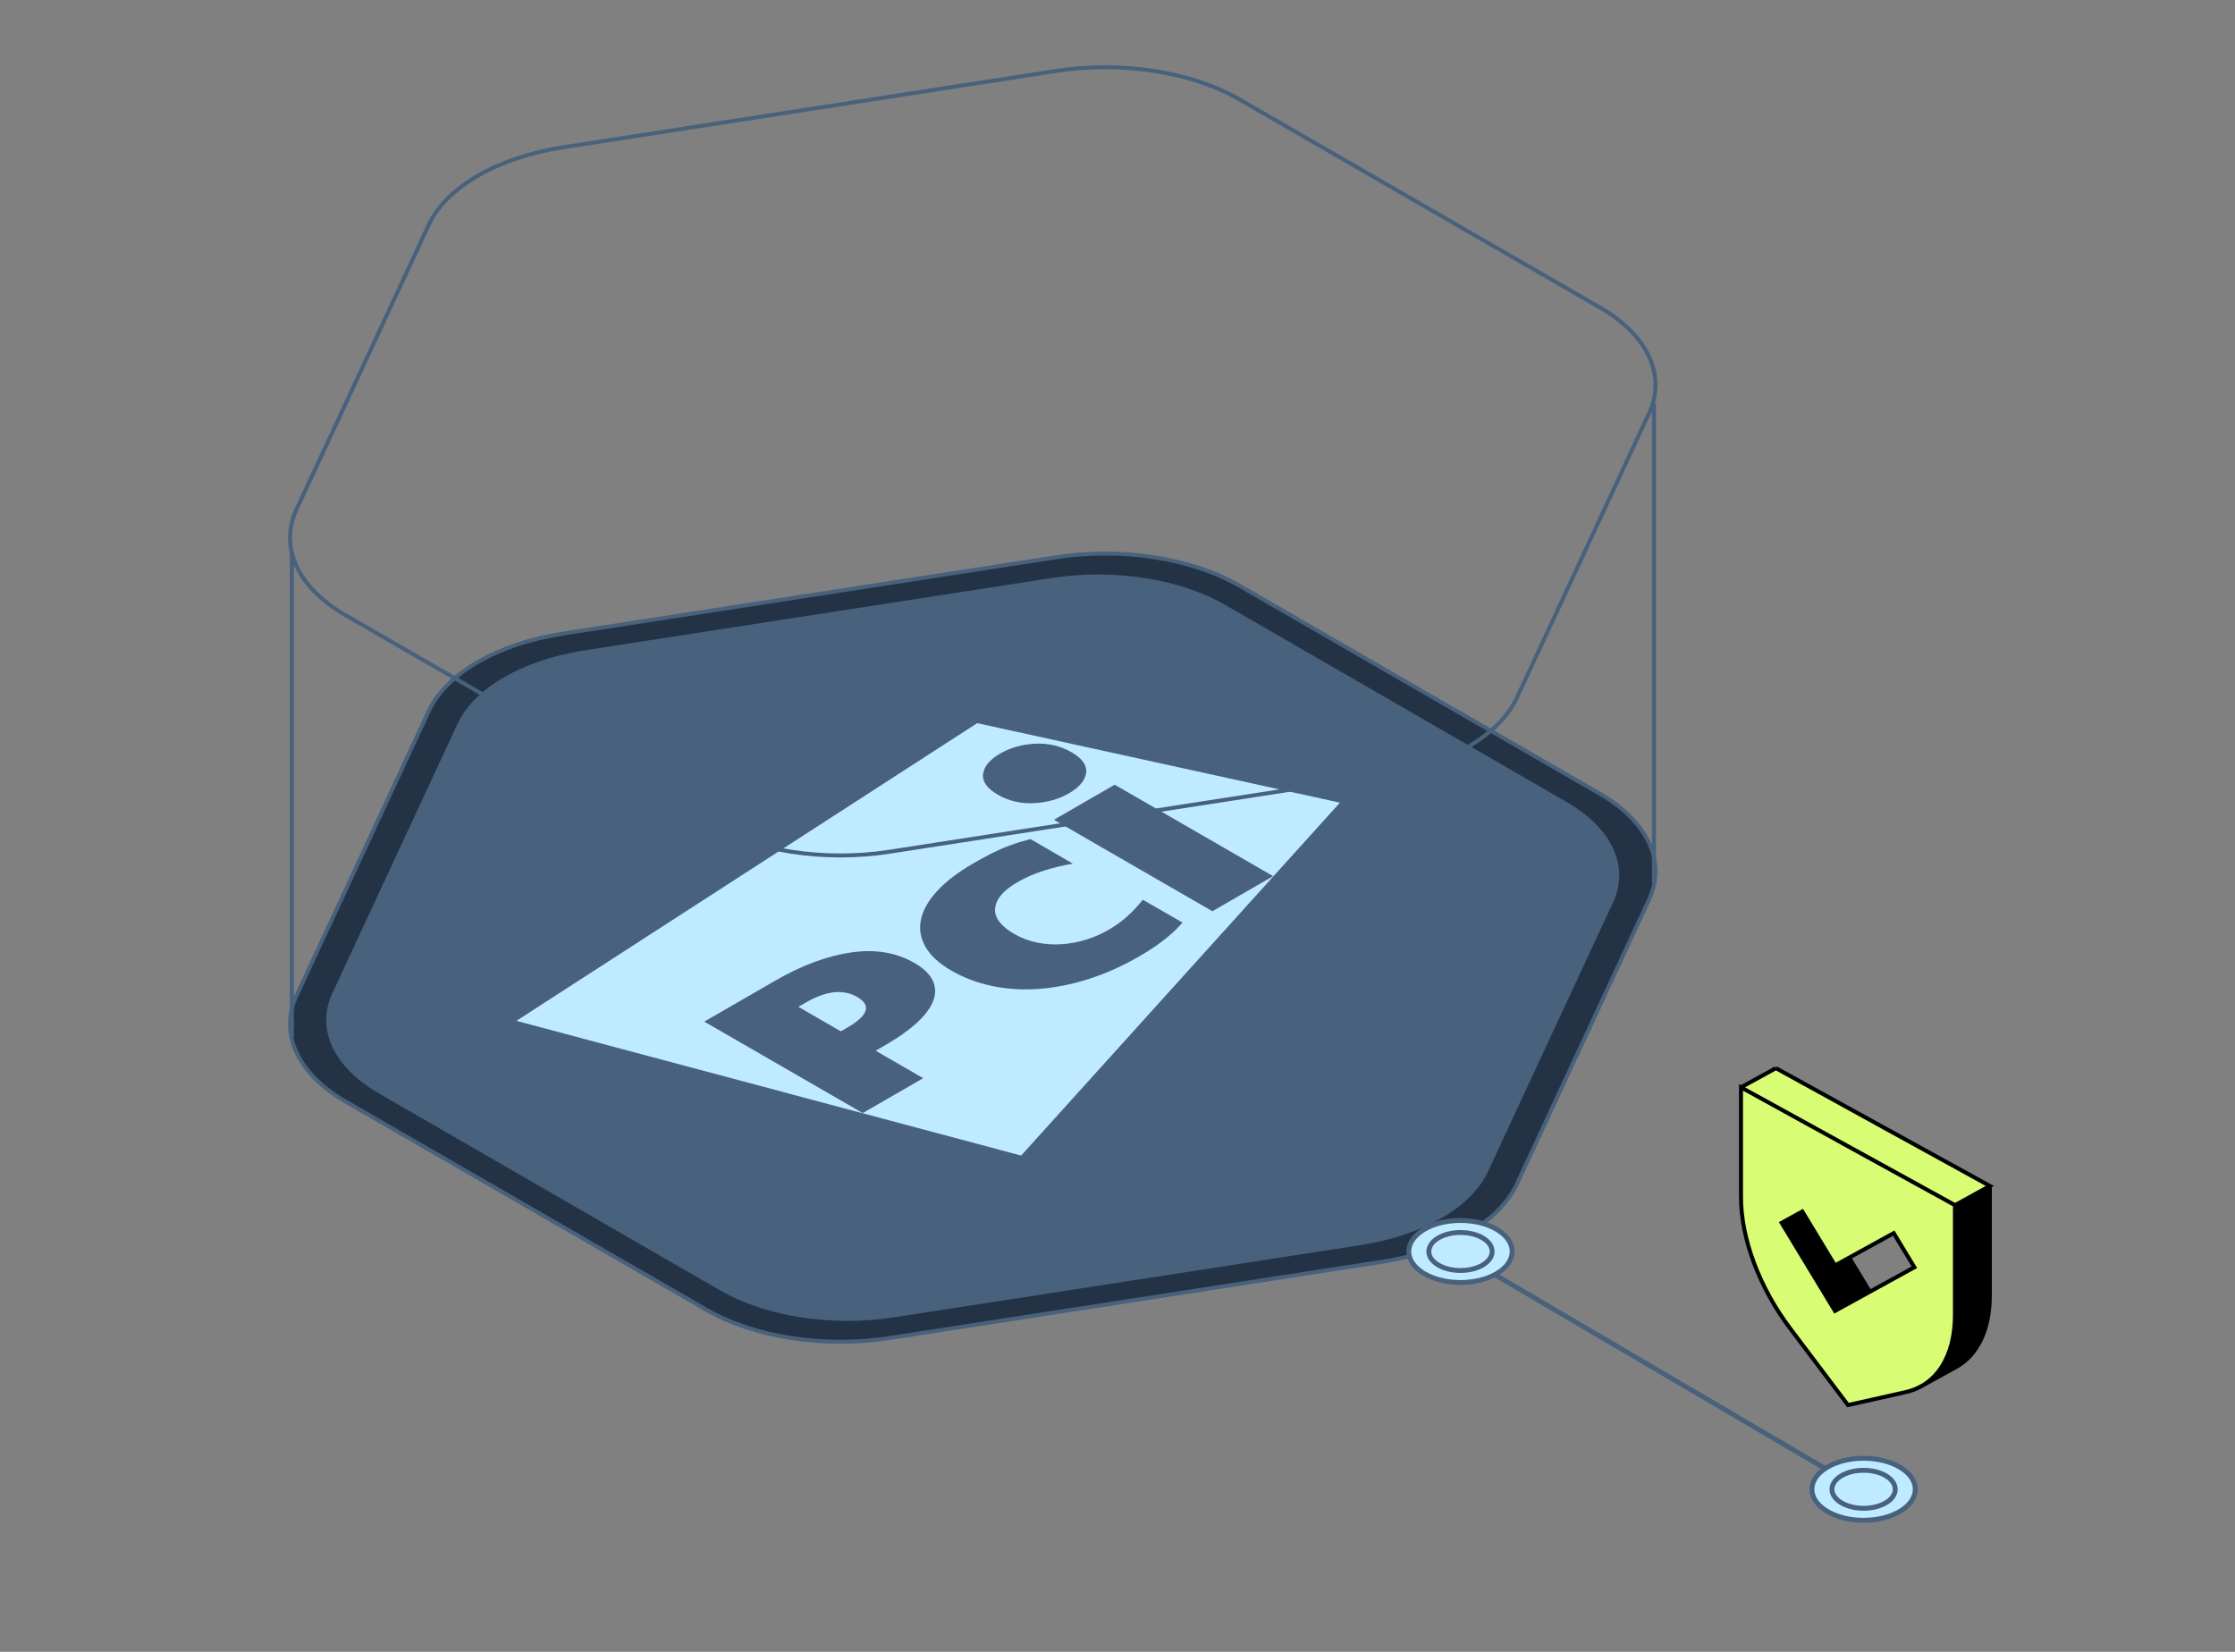 <svg width="230" height="170" viewBox="0 0 230 170" fill="none" xmlns="http://www.w3.org/2000/svg">
<rect x="0" y="0" width="230" height="170" fill="#808080" stroke="none"/>
<g clip-path="url(#clip0_20835_126682)">
<path d="M193.142 154.256L139.484 122.762" stroke="#48617C" stroke-width="0.5" stroke-miterlimit="10"/>
<path d="M195.542 155.527C193.464 156.773 190.097 156.773 188.019 155.527C185.942 154.281 185.942 152.259 188.019 151.013C190.097 149.767 193.464 149.767 195.542 151.013C197.619 152.259 197.619 154.281 195.542 155.527Z" fill="#BEEBFF" stroke="#48617C" stroke-width="0.502" stroke-miterlimit="10"/>
<path d="M191.78 155.226C193.579 155.226 195.037 154.351 195.037 153.271C195.037 152.192 193.579 151.316 191.78 151.316C189.982 151.316 188.523 152.192 188.523 153.271C188.523 154.351 189.982 155.226 191.78 155.226Z" fill="#BEEBFF" stroke="#48617C" stroke-width="0.502" stroke-miterlimit="10"/>
<path d="M108.656 57.353L57.945 65.206C51.198 66.251 45.928 69.294 44.118 73.189L30.515 102.464C28.705 106.359 30.631 110.514 35.567 113.364L72.673 134.785C77.609 137.635 84.807 138.747 91.554 137.702L142.265 129.849C149.012 128.804 154.282 125.761 156.092 121.867L169.695 92.591C171.505 88.696 169.579 84.541 164.643 81.691L127.537 60.27C122.6 57.42 115.402 56.308 108.656 57.353Z" fill="#233345" stroke="#48617C" stroke-width="0.408" stroke-miterlimit="10"/>
<path d="M108.201 59.49L60.181 66.926C53.792 67.916 48.802 70.796 47.087 74.485L34.206 102.207C32.492 105.895 34.316 109.83 38.99 112.529L74.128 132.814C78.802 135.512 85.618 136.565 92.007 135.575L140.028 128.139C146.416 127.149 151.407 124.269 153.121 120.58L166.002 92.858C167.716 89.17 165.893 85.235 161.218 82.536L126.081 62.251C121.406 59.553 114.59 58.5 108.201 59.49Z" fill="#48617C"/>
<line x1="30.032" y1="56.746" x2="30.032" y2="106.664" stroke="#48617C" stroke-width="0.408" stroke-miterlimit="10"/>
<line x1="170.204" y1="41.512" x2="170.204" y2="90.846" stroke="#48617C" stroke-width="0.408" stroke-miterlimit="10"/>
<path fill-rule="evenodd" clip-rule="evenodd" d="M124.764 93.779L131.016 90.17L114.711 80.757L108.46 84.366L124.764 93.779ZM102.699 81.794C103.796 82.428 105.022 82.716 106.375 82.657C107.725 82.597 108.939 82.258 110.008 81.64C111.079 81.022 111.665 80.322 111.769 79.543C111.87 78.762 111.372 78.055 110.274 77.421C109.153 76.774 107.915 76.479 106.563 76.537C105.211 76.596 103.999 76.934 102.928 77.552C101.858 78.17 101.271 78.871 101.169 79.652C101.067 80.432 101.577 81.147 102.699 81.794ZM121.696 94.949L117.602 92.595C117.093 93.235 116.561 93.805 116.005 94.307C115.454 94.809 114.803 95.275 114.059 95.705C113.336 96.122 112.566 96.457 111.75 96.709C110.934 96.963 110.107 97.117 109.269 97.174C108.431 97.23 107.594 97.177 106.756 97.013C105.923 96.849 105.134 96.554 104.393 96.126C102.961 95.299 102.297 94.408 102.407 93.453C102.52 92.497 103.276 91.615 104.678 90.805C105.551 90.302 106.484 89.895 107.477 89.585C108.471 89.275 109.449 89.043 110.411 88.887L106.046 86.355C104.976 86.645 104.926 86.641 103.722 87.086C102.526 87.53 101.369 88.159 100.157 88.859C98.585 89.766 97.346 90.715 96.439 91.7C95.534 92.687 94.98 93.667 94.774 94.641C94.568 95.614 94.725 96.551 95.243 97.451C95.764 98.354 96.652 99.167 97.914 99.895C99.189 100.632 100.591 101.158 102.121 101.478C103.649 101.796 105.242 101.893 106.904 101.773C108.563 101.651 110.266 101.315 112.009 100.762C113.753 100.21 115.486 99.437 117.208 98.443C118.42 97.743 119.413 97.066 120.187 96.408C120.963 95.751 121 95.682 121.696 94.949ZM94.094 99.099C92.22 98.017 90.043 97.658 87.567 98.023C85.09 98.389 82.49 99.359 79.765 100.932L72.477 105.139L88.782 114.552L95.003 110.96L90.111 108.136L91.087 107.573C92.407 106.811 93.491 106.046 94.335 105.276C95.18 104.508 95.743 103.759 96.026 103.03C96.311 102.302 96.301 101.604 95.994 100.934C95.689 100.265 95.054 99.653 94.094 99.099ZM137.891 82.605L105.083 118.925L53.145 105.06L100.565 74.423L137.891 82.605ZM88.187 102.59C88.959 103.036 89.253 103.52 89.066 104.047C88.878 104.574 88.268 105.136 87.231 105.734L86.529 106.139L82.158 103.616L82.921 103.175C85.015 101.966 86.77 101.772 88.187 102.59Z" fill="#BEEBFF"/>
<path d="M108.656 7.306L57.945 15.159C51.198 16.204 45.928 19.247 44.118 23.142L30.515 52.417C28.705 56.312 30.631 60.467 35.567 63.317L72.673 84.738C77.609 87.588 84.807 88.7 91.554 87.655L142.265 79.802C149.012 78.757 154.282 75.715 156.092 71.82L169.695 42.544C171.505 38.649 169.579 34.494 164.643 31.644L127.537 10.223C122.6 7.373 115.402 6.261 108.656 7.306Z" stroke="#48617C" stroke-width="0.408" stroke-miterlimit="10"/>
<path d="M154.057 131.054C151.98 132.3 148.612 132.3 146.535 131.054C144.457 129.809 144.457 127.786 146.535 126.54C148.612 125.294 151.98 125.294 154.057 126.54C156.135 127.786 156.135 129.809 154.057 131.054Z" fill="#BEEBFF" stroke="#48617C" stroke-width="0.502" stroke-miterlimit="10"/>
<path d="M150.296 130.754C152.095 130.754 153.553 129.878 153.553 128.799C153.553 127.719 152.095 126.844 150.296 126.844C148.497 126.844 147.039 127.719 147.039 128.799C147.039 129.878 148.497 130.754 150.296 130.754Z" fill="#BEEBFF" stroke="#48617C" stroke-width="0.502" stroke-miterlimit="10"/>
<path d="M193.763 115.99L182.755 109.93L179.164 111.903V123.199C179.164 127.468 181.051 132.509 184.22 136.712L190.172 144.601L196.124 143.266C196.689 143.138 197.211 142.939 197.689 142.673L201.28 140.7C203.493 139.477 204.771 136.853 204.771 133.346V122.051L193.759 115.99H193.763ZM194.55 131.767L192.424 132.936L190.298 129.429L194.876 126.909L197.002 130.42L194.55 131.771V131.767Z" fill="black"/>
<path d="M179.164 111.903L182.755 109.93L204.776 122.051L201.189 124.028L179.164 111.903Z" fill="#D8FC73"/>
<path d="M190.177 117.969L179.164 111.904V123.2C179.164 127.47 181.051 132.51 184.22 136.714L190.172 144.602L196.124 143.267C199.293 142.554 201.18 139.595 201.18 135.325V124.029L190.168 117.969H190.177ZM188.837 134.915L183.346 125.849L185.472 124.68L188.837 130.234L194.881 126.91L197.007 130.421L188.837 134.915Z" fill="#D8FC73"/>
<path d="M182.755 109.93L193.763 115.99H193.759L204.771 122.051V133.346C204.771 136.853 203.493 139.477 201.28 140.7L197.689 142.673C197.211 142.939 196.689 143.138 196.124 143.266L190.172 144.601L184.22 136.712C181.051 132.509 179.164 127.468 179.164 123.199V111.903M182.755 109.93L179.164 111.903M182.755 109.93L204.776 122.051L201.189 124.028L179.164 111.903M194.55 131.767L192.424 132.936L190.298 129.429L194.876 126.909L197.002 130.42L194.55 131.771V131.767ZM190.177 117.969L179.164 111.904V123.2C179.164 127.47 181.051 132.51 184.22 136.714L190.172 144.602L196.124 143.267C199.293 142.554 201.18 139.595 201.18 135.325V124.029L190.168 117.969H190.177ZM188.837 134.915L183.346 125.849L185.472 124.68L188.837 130.234L194.881 126.91L197.007 130.421L188.837 134.915Z" stroke="black" stroke-width="0.408" stroke-miterlimit="10"/>
</g>
<defs>
<clipPath id="clip0_20835_126682">
<rect width="230" height="170" fill="white"/>
</clipPath>
</defs>
</svg>
